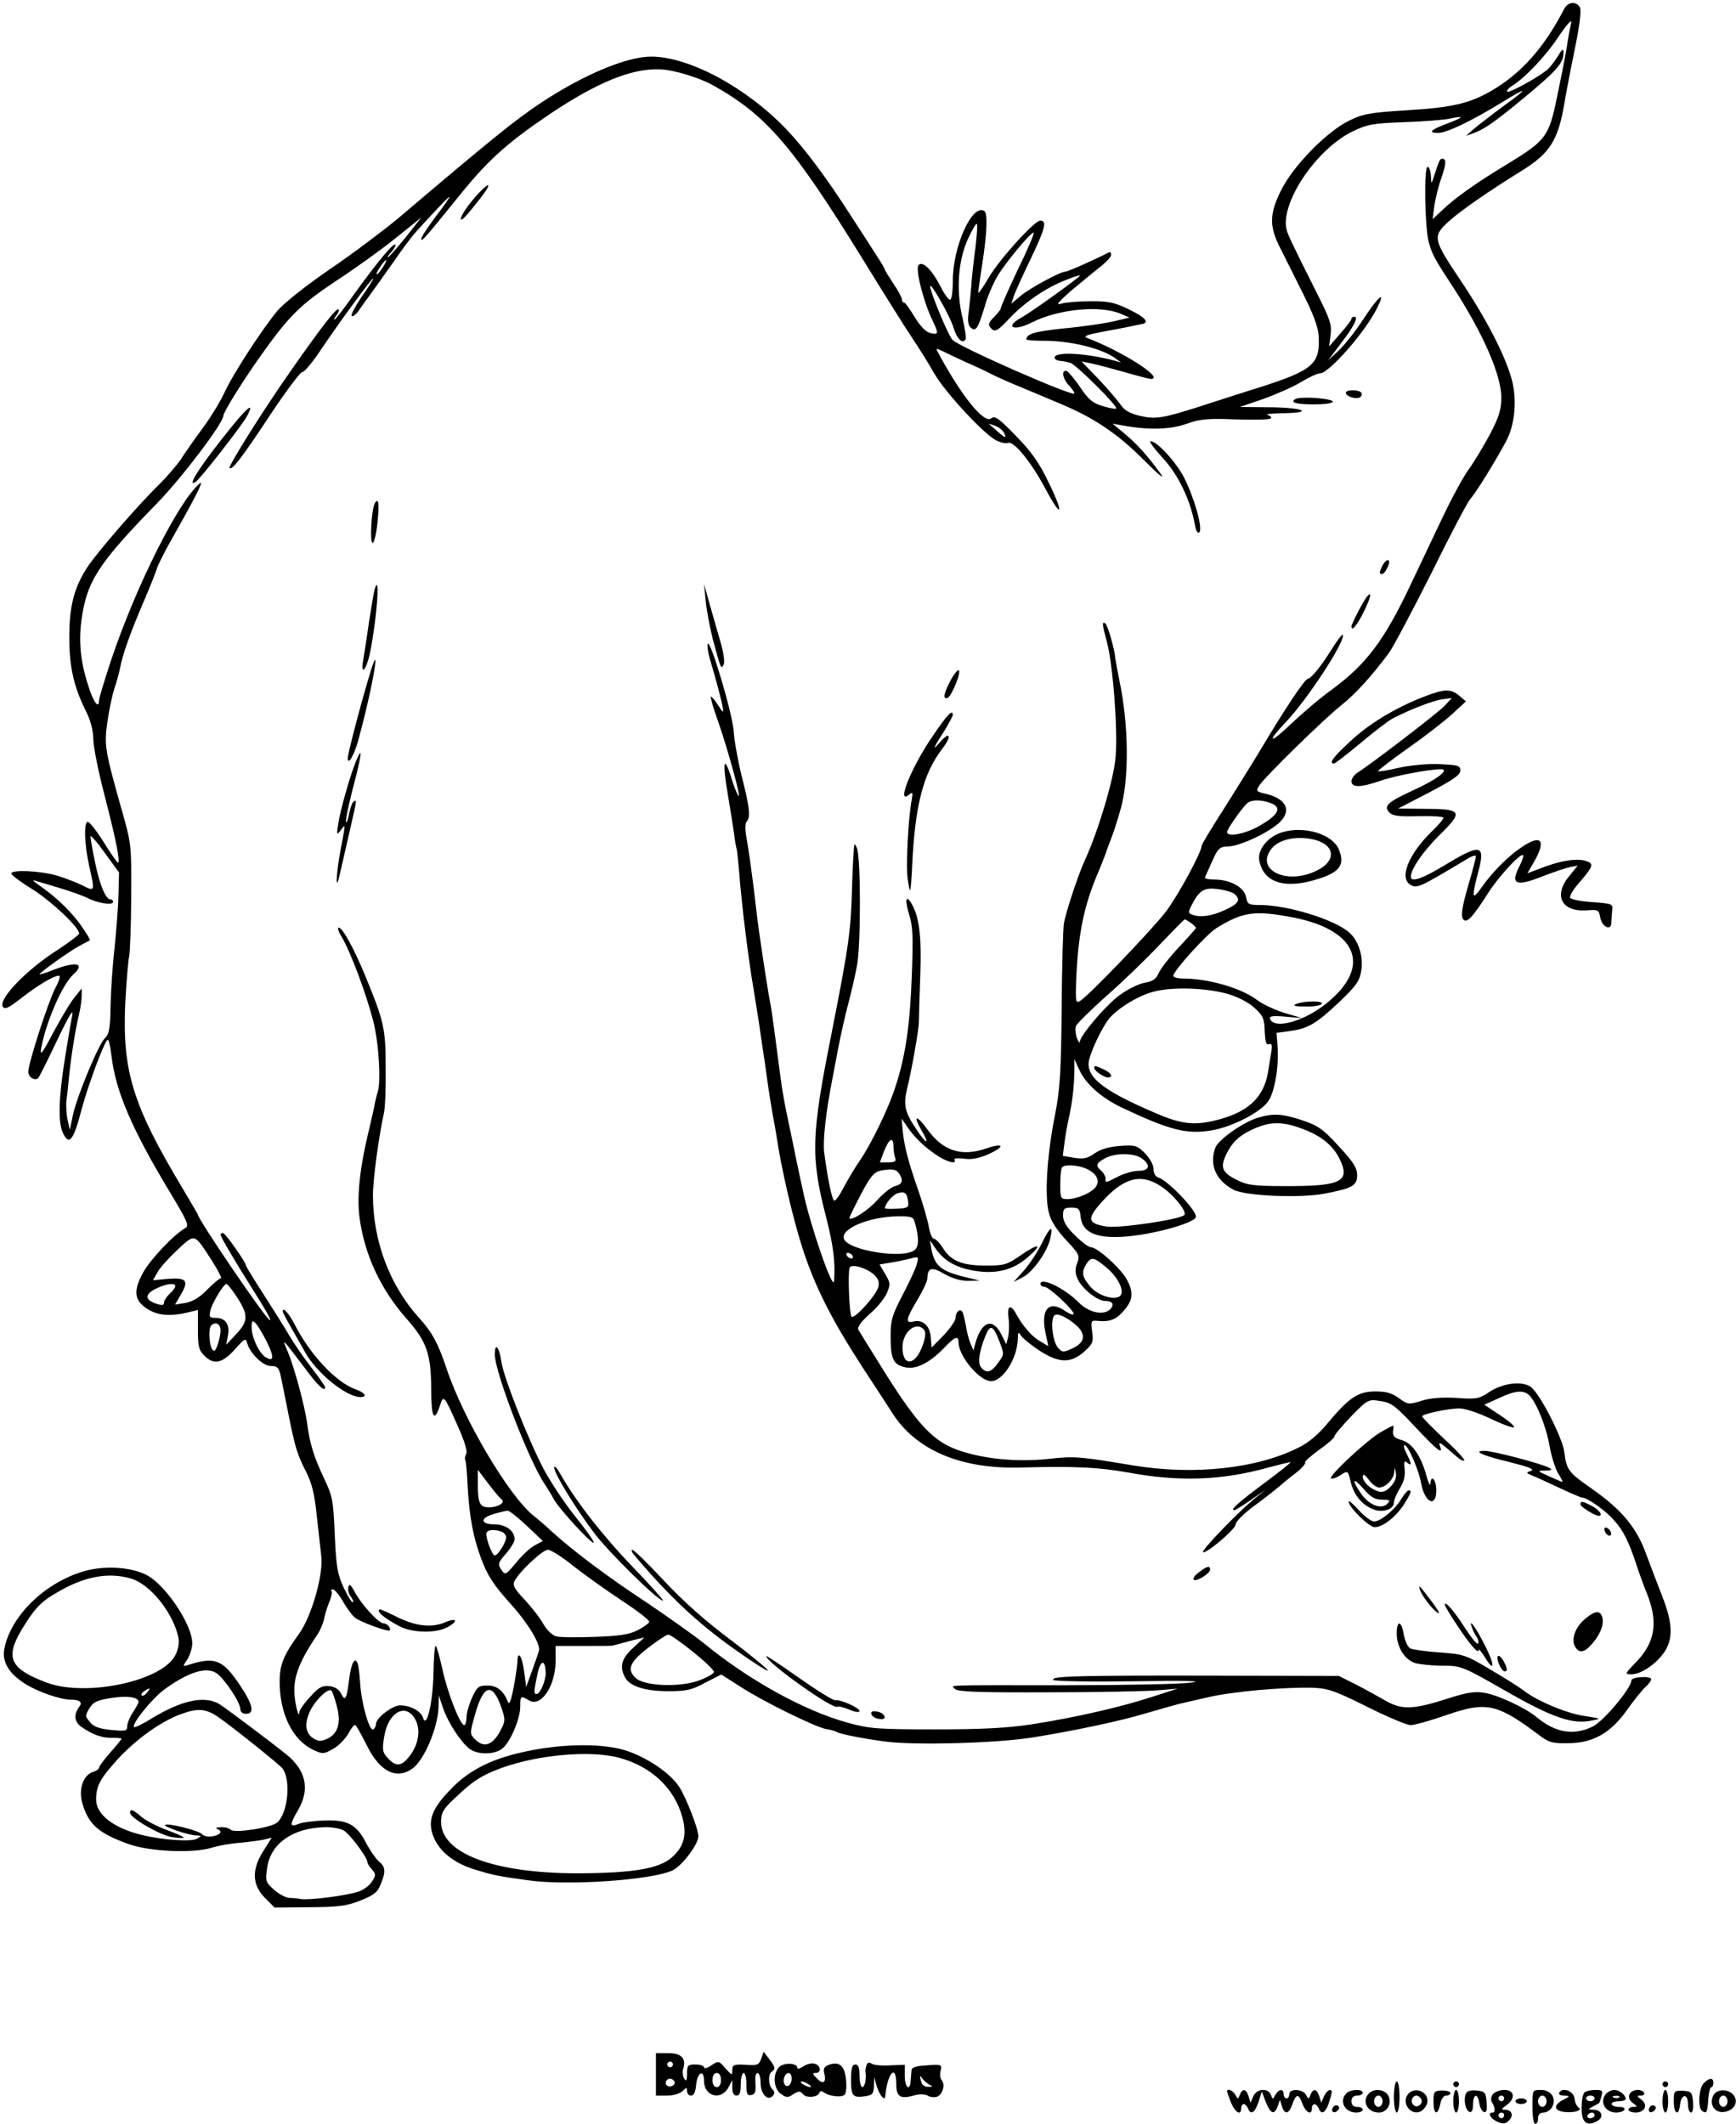 <?xml version="1.0" standalone="no"?>
<!DOCTYPE svg PUBLIC "-//W3C//DTD SVG 20010904//EN"
 "http://www.w3.org/TR/2001/REC-SVG-20010904/DTD/svg10.dtd">
<svg version="1.0" xmlns="http://www.w3.org/2000/svg"
 width="614pt" height="751pt" viewBox="0 0 614 751"
 preserveAspectRatio="xMidYMid meet">

<g transform="translate(0,751) scale(0.1,-0.1)"
fill="#000000" stroke="none">
<path d="M5532 7478 c-70 -136 -152 -228 -257 -289 -78 -45 -138 -59 -299 -69
-132 -8 -157 -13 -205 -37 -78 -38 -197 -159 -240 -246 -40 -80 -42 -124 -8
-194 13 -27 50 -99 81 -162 41 -81 58 -126 60 -160 5 -99 -20 -120 -210 -181
-71 -22 -169 -54 -219 -70 -126 -40 -149 -43 -205 -30 -34 8 -54 20 -66 38
-10 15 -45 56 -78 91 l-61 63 35 -7 c19 -4 72 -18 118 -31 45 -13 87 -24 92
-24 52 0 -97 96 -225 145 -15 6 -2 11 50 21 39 7 84 16 100 19 17 4 36 8 43 9
29 5 14 23 -43 51 -51 25 -72 30 -135 30 -41 0 -88 -4 -104 -8 -23 -7 -18 0
30 43 33 27 78 65 101 83 23 17 42 38 43 45 0 8 -3 12 -7 10 -53 -27 -145 -68
-153 -68 -19 0 -126 -58 -160 -86 l-33 -28 8 25 c4 13 32 75 62 137 50 105 57
132 32 132 -20 0 -145 -138 -181 -200 -21 -36 -38 -60 -38 -55 0 6 6 51 14
100 17 112 20 182 7 189 -42 27 -111 -125 -111 -246 0 -38 -4 -68 -10 -68 -5
0 -21 21 -34 48 -30 58 -62 90 -77 75 -13 -13 18 -133 50 -198 22 -46 21 -50
-11 -42 -14 4 -35 26 -53 56 -17 28 -33 51 -37 51 -5 0 -8 5 -8 11 0 6 -13 31
-30 56 -16 24 -30 46 -30 49 0 3 -15 29 -34 57 -18 29 -59 92 -91 141 -80 125
-159 231 -223 298 -141 148 -343 257 -478 258 -88 0 -243 -65 -396 -167 -90
-61 -163 -119 -501 -406 -51 -42 -158 -123 -239 -178 -85 -58 -164 -121 -187
-148 -56 -68 -160 -228 -188 -291 -14 -30 -48 -86 -77 -125 -28 -38 -63 -88
-77 -110 -15 -22 -50 -62 -78 -90 -74 -72 -221 -242 -253 -292 -47 -73 -63
-138 -63 -248 0 -106 17 -177 62 -266 14 -29 23 -65 23 -93 0 -25 18 -117 41
-203 41 -159 55 -233 46 -233 -3 0 -27 34 -52 75 -26 41 -51 72 -56 69 -13 -8
-10 -80 6 -154 21 -94 21 -93 -23 -71 -20 10 -61 26 -91 35 -59 17 -161 22
-161 7 0 -5 33 -30 74 -55 67 -42 166 -135 166 -157 0 -4 -33 -29 -72 -55
-114 -72 -215 -177 -198 -204 7 -11 21 -4 67 32 58 45 113 78 132 78 6 0 -1
-21 -15 -47 -25 -50 -94 -263 -94 -293 0 -19 23 -33 35 -22 4 4 31 58 60 119
51 107 68 135 59 96 -2 -10 -13 -74 -24 -143 -23 -142 -25 -227 -8 -265 22
-48 38 -29 67 84 23 84 76 229 91 244 4 5 10 -20 14 -55 14 -123 71 -258 203
-477 64 -106 73 -125 59 -133 -40 -22 -125 -112 -150 -158 -35 -64 -32 -97 13
-127 36 -24 80 -29 144 -14 l37 9 0 -70 c0 -60 3 -72 24 -93 33 -32 62 -26
108 25 35 39 37 40 43 18 11 -35 56 -78 81 -78 26 0 31 -6 38 -41 3 -13 14
-69 25 -124 25 -125 32 -148 65 -212 19 -38 29 -79 36 -150 6 -54 13 -118 16
-143 9 -66 -34 -216 -79 -278 -54 -74 -68 -109 -68 -168 0 -113 45 -206 118
-241 34 -16 38 -16 71 3 19 10 43 35 54 54 10 19 21 33 25 30 4 -3 22 -35 41
-73 45 -91 104 -121 160 -81 42 29 91 145 93 219 l1 40 15 -45 c19 -54 65
-123 95 -145 33 -22 94 -19 119 6 28 28 59 104 59 145 0 38 2 39 30 22 43 -27
95 50 95 140 l0 52 98 0 c53 0 99 0 102 1 2 0 28 7 57 15 29 7 54 14 56 14 1
0 -16 -16 -38 -36 -42 -38 -50 -67 -29 -106 17 -31 71 -48 153 -48 63 0 83 4
130 30 l57 29 69 -44 c82 -53 264 -142 302 -149 15 -2 32 -7 37 -10 12 -8 97
-24 171 -34 107 -14 392 -6 520 14 144 23 311 58 400 85 58 17 112 32 120 34
8 2 53 12 100 23 89 21 272 37 375 34 52 -2 78 -11 190 -67 72 -36 141 -65
154 -65 13 0 71 16 128 36 139 48 178 40 322 -68 38 -29 50 -33 105 -32 89 0
152 35 210 117 24 34 54 71 65 81 12 11 21 23 21 28 0 13 -70 9 -70 -4 -1 -28
-99 -145 -137 -163 -67 -33 -132 -22 -198 33 -41 34 -140 80 -189 87 -30 5
-63 -1 -119 -19 -127 -41 -167 -43 -224 -11 -26 15 -75 42 -108 59 l-60 30
-450 1 c-481 1 -568 -2 -560 -15 3 -5 130 -7 283 -5 192 3 254 1 202 -5 -41
-5 -239 -9 -440 -9 -448 0 -407 2 -391 -14 9 -9 88 -12 329 -11 174 0 349 4
387 7 l70 6 -90 -29 c-110 -36 -271 -73 -425 -97 -86 -13 -172 -18 -340 -18
-204 0 -233 2 -310 23 -154 42 -350 150 -510 281 -36 29 -128 94 -205 146
-136 89 -263 185 -335 251 -19 18 -47 42 -61 53 -87 67 -250 343 -309 520 -29
88 -52 131 -97 180 -105 116 -164 273 -164 435 0 54 20 205 39 291 4 17 7 89
6 160 0 140 -6 164 -74 329 -41 98 -79 166 -92 166 -5 0 -1 -15 10 -32 31 -51
88 -204 112 -298 20 -78 28 -215 16 -251 -3 -8 -7 -25 -10 -39 -2 -14 -12 -56
-21 -95 -32 -130 -43 -234 -34 -306 17 -133 74 -257 167 -362 71 -80 86 -124
87 -244 0 -106 10 -126 31 -63 13 39 14 38 65 -77 22 -49 33 -86 28 -94 -4 -7
-6 -16 -4 -20 3 -3 7 -46 9 -95 6 -108 20 -181 47 -253 23 -63 45 -96 110
-168 58 -65 103 -140 95 -161 -3 -10 -14 -42 -25 -72 l-20 -55 -7 53 c-7 57
-24 80 -24 35 -1 -15 -7 -57 -14 -93 -10 -50 -15 -60 -21 -45 -15 38 -38 55
-72 55 -30 0 -36 -5 -53 -42 -11 -24 -20 -55 -20 -70 0 -16 -4 -28 -8 -28 -15
0 -61 119 -78 201 -10 44 -20 79 -23 79 -4 0 -7 -44 -8 -97 -2 -103 -24 -198
-37 -157 -7 24 -45 44 -81 44 -27 0 -85 -45 -85 -65 0 -8 -4 -16 -10 -20 -13
-8 -41 88 -46 160 -2 33 -6 66 -9 73 -10 26 -23 1 -30 -55 -9 -72 -14 -81 -29
-51 -8 15 -22 24 -42 26 -25 2 -37 -4 -67 -38 -21 -22 -37 -46 -38 -53 -1 -31
-18 33 -18 75 -1 54 22 111 82 199 10 15 20 39 23 54 3 15 11 43 19 61 7 18
11 35 7 38 -3 3 -1 6 5 6 6 0 23 -19 36 -43 14 -24 33 -49 41 -56 17 -15 118
-52 124 -46 7 7 -9 25 -22 25 -17 0 -79 68 -102 112 -14 26 -19 29 -22 15 -2
-10 2 -25 9 -33 6 -8 10 -17 7 -20 -3 -2 -17 20 -32 51 -22 48 -27 73 -32 188
-5 123 -8 137 -39 202 -35 74 -50 122 -59 194 -8 59 -45 196 -68 251 -22 51
-22 51 56 -52 50 -68 76 -92 76 -73 0 3 -22 35 -50 71 -27 35 -62 86 -77 112
-15 26 -56 91 -90 144 -35 54 -63 100 -63 103 0 11 -73 115 -81 115 -5 0 -9
-3 -9 -6 0 -7 54 -99 105 -179 59 -94 79 -129 68 -122 -19 12 -253 356 -253
372 0 1 -24 42 -53 91 -178 296 -215 416 -204 659 4 71 10 146 14 165 3 19 7
116 7 215 1 178 1 181 -36 310 -57 203 -60 220 -48 304 6 41 17 93 24 115 8
23 17 55 20 71 9 49 35 123 83 235 25 58 46 112 48 120 2 8 21 47 42 85 95
168 126 229 110 216 -74 -60 -225 -361 -313 -622 -24 -73 -44 -138 -44 -146 0
-28 -16 -11 -32 35 -32 92 -41 165 -30 249 19 138 59 200 267 413 87 89 235
284 235 310 0 13 72 128 134 215 99 139 139 178 262 260 66 43 161 111 212
152 l92 74 -56 -71 c-31 -38 -59 -70 -62 -70 -3 0 3 9 13 20 10 11 16 23 13
25 -7 7 -66 -65 -147 -177 -34 -49 -65 -88 -68 -88 -3 0 0 7 7 15 7 9 10 18 7
21 -6 7 -55 -55 -165 -212 -98 -139 -226 -343 -220 -349 9 -9 46 40 147 193
56 84 106 150 111 147 4 -3 34 32 64 77 70 104 186 262 186 253 0 -4 -19 -33
-42 -66 -22 -33 -38 -62 -34 -66 3 -4 14 4 24 18 9 13 27 38 39 54 12 17 49
68 82 115 32 47 69 96 82 110 79 87 119 128 119 124 0 -3 -22 -35 -50 -71 -27
-36 -50 -71 -50 -77 1 -12 4 -9 140 159 100 123 167 182 315 282 169 113 290
162 390 158 48 -2 137 -29 186 -56 188 -105 282 -213 527 -610 77 -125 157
-253 179 -285 22 -33 57 -88 77 -124 41 -70 173 -212 219 -237 16 -8 35 -12
42 -9 21 8 84 -70 134 -165 58 -108 65 -87 9 27 -32 67 -60 107 -115 163 -60
62 -74 72 -87 62 -25 -21 -105 78 -188 232 -9 17 -8 17 19 4 15 -8 51 -24 78
-37 28 -12 67 -30 88 -41 21 -11 75 -35 120 -53 45 -19 107 -45 138 -58 112
-48 193 -103 283 -193 53 -53 78 -74 61 -50 -44 61 -84 106 -129 143 l-41 34
40 -7 c89 -16 166 -14 223 7 48 17 75 19 175 15 65 -2 120 -1 122 4 3 4 -3 10
-12 12 -10 3 16 5 57 6 114 2 66 21 -55 21 l-100 1 85 29 c46 17 106 43 133
60 27 16 56 30 66 30 31 0 158 144 200 228 35 68 8 48 -46 -35 -28 -43 -68
-94 -89 -113 l-37 -35 45 60 c48 63 64 95 48 95 -6 0 -10 -3 -10 -7 0 -5 -18
-28 -40 -53 l-39 -45 5 41 c5 35 -2 56 -47 145 -93 185 -107 214 -110 234 -15
98 110 279 234 340 52 25 72 29 180 33 67 2 140 8 162 12 55 12 54 6 -2 -15
-62 -23 -75 -35 -37 -35 31 0 118 42 226 108 93 58 96 52 7 -12 -41 -30 -87
-66 -104 -80 l-30 -26 29 10 c37 14 73 39 176 124 118 98 140 123 140 161 0
15 -5 12 -21 -15 -12 -19 -29 -41 -38 -48 -37 -29 -134 -82 -140 -76 -3 3 3
11 13 18 45 26 121 105 168 176 29 43 48 64 45 50 -3 -14 -11 -54 -16 -90 -6
-36 -22 -116 -35 -178 -28 -135 -39 -149 -173 -231 -110 -66 -184 -119 -230
-162 l-36 -34 6 47 c4 26 15 72 26 102 12 35 16 58 10 62 -14 8 -17 3 -33 -47
-14 -43 -14 -43 -15 -11 -1 17 -6 32 -12 32 -13 0 -10 -210 4 -265 12 -43 18
-56 83 -155 109 -167 174 -316 174 -396 0 -42 -8 -68 -41 -131 -23 -43 -57
-99 -76 -125 -18 -25 -60 -102 -92 -170 -32 -68 -84 -176 -114 -240 -91 -192
-155 -277 -276 -366 -42 -30 -106 -85 -143 -120 -77 -74 -92 -71 -20 5 72 75
202 272 202 306 0 10 -16 -10 -55 -72 -27 -42 -60 -81 -69 -81 -11 0 -84 -110
-176 -265 -30 -49 -87 -141 -127 -204 -40 -62 -73 -117 -73 -122 0 -22 -83
-175 -126 -232 -49 -64 -277 -302 -305 -317 -14 -8 -15 0 -13 68 7 169 27 268
78 387 7 17 19 46 26 65 6 19 16 44 20 55 5 11 19 54 31 95 34 110 32 306 -3
470 -6 30 -12 62 -13 70 -2 32 -27 120 -36 126 -12 7 -11 -2 6 -66 21 -77 39
-309 31 -404 -5 -76 -60 -259 -106 -361 -24 -50 -69 -186 -77 -229 -3 -17 -7
-152 -8 -301 -2 -229 -6 -287 -24 -380 -28 -139 -37 -286 -21 -344 7 -29 29
-62 61 -96 46 -49 49 -55 39 -81 -8 -20 -8 -35 1 -55 13 -33 70 -79 97 -79 26
0 34 -11 21 -27 -22 -26 -76 -16 -113 21 -50 51 -136 92 -136 66 0 -5 6 -10
14 -10 17 0 111 -89 103 -97 -3 -3 -16 2 -29 11 -58 41 -88 7 -70 -78 l10 -46
-30 18 c-28 16 -59 51 -84 96 -19 36 -33 30 -27 -13 3 -22 2 -52 -1 -67 l-7
-27 -17 34 c-30 61 -70 48 -92 -30 l-7 -26 -11 26 c-6 14 -13 43 -16 63 -4 21
-9 42 -12 47 -8 14 -24 0 -24 -20 0 -10 -19 -38 -42 -62 l-43 -44 -3 37 c-3
41 -29 64 -63 55 -28 -7 -24 11 16 77 19 32 35 66 35 75 1 39 15 43 61 16 28
-16 58 -24 84 -24 l40 1 -50 12 c-86 21 -108 39 -120 96 l-6 35 18 -27 c32
-46 71 -69 137 -81 79 -13 138 1 192 48 54 47 39 51 -25 7 -49 -34 -58 -37
-124 -37 -84 0 -123 16 -152 62 -11 18 -25 32 -32 33 -6 0 -14 19 -18 43 -4
23 -20 78 -35 122 -36 103 -51 158 -57 215 l-4 45 24 -35 c28 -39 64 -72 110
-101 33 -20 62 -25 53 -10 -4 5 11 7 33 4 26 -4 53 1 85 15 63 28 58 43 -6 21
-88 -30 -153 -9 -209 69 -37 51 -51 49 -20 -4 32 -54 18 -52 -18 3 -41 61 -46
86 -33 142 16 63 42 212 42 236 0 11 2 86 5 166 5 143 -4 212 -34 259 -18 27
-20 4 -5 -45 13 -41 14 -81 9 -214 -6 -172 -22 -284 -57 -391 -23 -74 -86
-205 -127 -264 -16 -23 -41 -65 -56 -93 -15 -29 -30 -51 -35 -48 -8 5 -24 85
-35 171 -5 43 6 141 30 264 2 8 10 53 19 100 9 47 25 119 36 160 11 41 25 102
31 135 14 70 14 381 0 416 -9 21 -10 18 -12 -21 -2 -25 -4 -72 -5 -105 -4
-165 -10 -211 -74 -535 -71 -356 -73 -431 -18 -644 26 -102 33 -161 28 -226
-3 -38 -85 199 -109 315 -5 22 -23 105 -39 185 -34 160 -34 161 -57 340 -9 69
-18 132 -20 140 -5 19 -42 257 -49 325 -12 106 -28 222 -36 265 -5 27 -5 49 1
55 14 15 11 49 -17 158 -14 56 -27 129 -29 162 -4 61 -84 331 -92 308 -2 -6 1
-29 7 -50 24 -81 42 -149 46 -173 4 -23 2 -22 -17 8 -12 18 -23 31 -25 29 -2
-2 9 -41 26 -88 35 -100 83 -276 72 -263 -5 5 -17 36 -27 69 -25 79 -30 48
-11 -62 8 -48 18 -110 22 -138 3 -27 8 -52 9 -55 2 -3 6 -44 10 -90 8 -107 32
-301 50 -405 7 -44 16 -100 20 -125 3 -25 11 -74 16 -110 6 -36 12 -83 15
-105 3 -22 10 -65 15 -95 6 -30 13 -71 16 -90 14 -99 57 -288 90 -389 44 -138
103 -255 214 -426 47 -71 93 -143 103 -158 84 -135 245 -203 461 -196 188 5
270 1 377 -18 179 -33 330 -28 494 18 38 10 74 19 78 19 5 0 -37 -33 -92 -74
-94 -70 -123 -96 -106 -96 3 0 29 16 58 36 l51 36 -45 -37 c-59 -50 -181 -177
-175 -183 9 -9 115 81 115 97 0 10 28 38 63 64 34 25 74 56 89 69 15 13 43 36
63 51 20 16 34 32 31 35 -4 3 19 23 49 45 30 21 55 43 55 48 0 6 27 37 59 71
59 60 61 61 103 54 38 -5 53 -16 123 -91 80 -85 100 -101 88 -68 -7 19 0 14
61 -39 11 -10 22 -15 25 -12 3 3 -29 38 -72 77 -42 40 -77 75 -77 79 0 8 92
28 133 28 18 0 66 -16 106 -35 41 -20 79 -34 85 -32 6 2 -15 21 -47 42 l-57
38 51 23 c61 29 91 30 111 7 26 -30 59 -115 69 -178 6 -33 19 -75 29 -93 11
-17 18 -32 16 -32 -2 0 -23 9 -47 20 -43 19 -43 20 -14 20 24 1 27 3 14 10
-24 14 -199 60 -228 60 -45 0 -8 -17 89 -40 67 -17 89 -25 75 -31 -19 -6 -18
-7 5 -17 14 -5 57 -25 95 -43 39 -18 75 -34 80 -34 20 -1 84 -46 114 -81 32
-35 51 -73 78 -154 8 -25 25 -73 39 -107 40 -102 28 -173 -44 -245 -36 -38
-36 -38 -11 -38 34 0 88 37 116 79 31 46 29 102 -6 192 -16 41 -42 109 -58
152 -34 95 -86 158 -193 233 -83 58 -89 66 -97 129 -6 51 -89 212 -120 232
-32 21 -100 12 -147 -20 -34 -23 -45 -25 -114 -20 -52 3 -92 0 -124 -10 -45
-14 -48 -14 -80 9 -24 18 -45 24 -83 24 -61 0 -93 -21 -169 -112 -30 -37 -67
-69 -100 -85 -148 -76 -372 -100 -586 -65 -193 32 -209 34 -305 23 -110 -11
-225 0 -315 31 -88 31 -142 88 -256 268 -50 80 -94 151 -98 158 -5 8 9 28 39
55 26 22 54 56 62 75 13 31 12 37 -6 67 l-20 34 37 6 c20 3 52 10 69 14 32 9
33 8 26 -17 -3 -15 -26 -64 -50 -110 -38 -73 -43 -90 -43 -148 0 -80 10 -101
54 -109 38 -8 89 19 140 74 33 34 46 39 46 16 0 -46 64 -127 108 -138 43 -10
101 76 102 151 1 22 2 24 10 11 6 -10 34 -33 64 -53 70 -46 112 -48 160 -6 31
28 34 34 29 71 -5 36 -4 40 13 39 46 -5 68 2 94 30 36 39 41 66 18 111 -18 39
-106 119 -130 119 -8 0 -33 19 -56 42 -30 29 -42 49 -42 70 0 24 4 28 29 28
26 0 30 -4 33 -32 5 -50 45 -73 126 -72 98 0 282 48 282 72 0 25 -99 127 -132
138 -11 3 -18 15 -18 30 0 15 -13 38 -30 56 -29 28 -35 30 -89 26 -38 -3 -68
-11 -89 -26 -25 -18 -39 -21 -72 -16 l-41 7 6 46 c3 25 10 64 15 86 12 53 19
110 20 165 l0 45 19 -41 c22 -47 76 -95 146 -129 171 -81 232 -97 320 -82 73
12 176 65 202 105 23 35 38 131 31 200 l-3 40 46 6 c66 9 94 26 176 103 62 60
72 74 78 113 7 50 -10 103 -42 132 -51 46 -216 97 -314 98 -43 0 -47 2 -52 29
-7 34 -56 61 -112 61 -20 0 -35 3 -33 8 2 4 13 30 26 58 20 45 26 50 56 51 39
1 134 44 176 80 52 44 32 90 -47 107 -29 7 -31 9 -20 27 17 29 233 240 293
287 48 38 108 104 167 184 15 21 82 147 149 280 66 134 128 252 138 263 19 21
88 132 126 203 33 60 41 153 19 227 -24 84 -92 214 -178 342 -100 149 -101
157 -42 211 44 39 140 106 260 180 98 61 127 108 149 242 3 19 18 99 34 177
19 91 26 147 20 157 -13 23 -43 20 -56 -6z m-2082 -844 c-6 -43 -13 -106 -15
-139 -3 -33 -7 -76 -10 -96 -3 -25 0 -41 9 -48 18 -15 26 -1 50 79 8 30 28 76
43 102 30 51 123 162 129 155 3 -2 -22 -61 -56 -130 -33 -70 -60 -131 -60
-136 0 -5 -11 -19 -24 -32 -18 -17 -22 -27 -14 -36 16 -20 24 -16 69 32 53 56
129 108 197 134 28 12 52 19 52 17 0 -6 -172 -129 -204 -147 -66 -35 -33 -53
34 -19 93 47 242 62 315 30 l30 -13 -55 -13 c-30 -7 -109 -19 -175 -25 -105
-11 -134 -19 -135 -39 0 -3 28 -5 63 -5 95 0 204 -27 252 -62 l20 -15 -20 6
c-104 28 -216 34 -215 11 0 -5 8 -10 18 -11 9 0 26 -4 38 -7 22 -8 170 -155
162 -162 -2 -2 -24 2 -48 9 -36 11 -50 23 -79 66 -20 30 -42 55 -48 58 -20 6
-15 -27 7 -50 11 -12 20 -25 20 -29 0 -15 -407 164 -431 189 -15 15 -79 170
-79 189 1 18 70 -105 82 -144 12 -41 32 -61 43 -43 3 4 -2 39 -11 77 -23 96
-15 202 19 277 15 33 29 57 32 54 3 -2 0 -40 -5 -84z m-2096 -69 c-9 -14 -18
-25 -21 -25 -5 0 5 18 20 38 17 22 18 13 1 -13z m2175 -565 c10 -5 22 -17 25
-27 5 -13 0 -11 -21 7 -15 14 -30 26 -32 28 -13 7 13 0 28 -8z m966 -1330 c39
-15 28 -40 -35 -77 -51 -31 -120 -45 -120 -25 0 11 59 94 74 104 16 11 50 10
81 -2z m-4076 -325 c-1 -44 -8 -129 -14 -189 -7 -60 -13 -152 -14 -204 -1 -78
-5 -99 -20 -113 -22 -21 -97 -200 -113 -271 l-11 -53 -8 35 c-4 19 -6 51 -4
70 3 19 7 60 10 90 7 68 22 162 35 215 5 22 9 51 9 65 l0 25 -24 -30 c-14 -16
-48 -73 -76 -125 -37 -71 -48 -86 -44 -60 16 92 75 229 114 264 44 40 12 48
-69 17 -27 -11 -50 -18 -50 -16 0 6 108 83 140 100 19 10 36 19 38 20 2 1 -10
22 -27 46 -34 51 -89 104 -146 144 -22 15 -33 25 -24 22 9 -3 50 -15 90 -27
41 -12 87 -29 102 -37 34 -17 87 -25 87 -12 0 5 -4 9 -10 9 -16 0 -38 52 -54
132 -9 43 -16 83 -16 90 0 7 23 -19 50 -57 l51 -70 -2 -80z m3947 4 c24 -20
15 -35 -34 -57 -48 -22 -87 -27 -116 -16 -14 5 -14 9 -1 34 27 52 44 63 93 56
25 -3 51 -11 58 -17z m207 -83 c237 -46 282 -183 104 -315 -78 -57 -173 -80
-185 -43 -3 9 10 11 55 7 l58 -5 -61 18 c-33 10 -76 30 -95 44 -57 44 -174 78
-266 78 -18 0 -33 4 -33 10 0 17 118 147 152 168 94 58 135 64 271 38z m-360
-20 c9 -7 17 -15 17 -17 0 -2 -27 -33 -60 -68 -33 -35 -65 -76 -72 -92 -9 -21
-22 -30 -50 -34 -21 -4 -62 -24 -91 -46 -49 -37 -136 -140 -138 -163 0 -6 -5
0 -10 13 -5 13 -7 32 -4 42 3 9 52 57 108 107 56 49 140 130 187 180 47 49 87
90 90 91 3 0 13 -6 23 -13z m131 -251 c34 -10 73 -30 93 -49 30 -27 35 -38 36
-82 2 -38 5 -50 15 -46 10 3 12 -3 9 -24 -3 -16 -8 -49 -12 -74 -15 -93 -74
-146 -192 -173 -72 -17 -119 -11 -208 28 -175 75 -235 120 -235 173 0 30 48
132 76 164 35 38 102 78 156 92 67 17 186 13 262 -9z m-1184 -539 c0 -13 3
-31 6 -40 5 -12 -1 -16 -24 -16 l-30 0 15 40 c18 45 33 52 33 16z m878 -42
c33 -23 28 -44 -11 -44 -18 0 -50 -9 -72 -20 -47 -24 -45 -24 -45 -6 0 7 -7
19 -15 26 -21 18 -19 27 13 44 36 20 102 20 130 0z m-202 -34 c38 -15 55 -40
42 -63 -11 -22 -67 -47 -103 -47 -24 0 -25 3 -25 53 0 30 3 57 7 60 10 10 48
8 79 -3z m-655 -21 c15 -23 10 -37 -15 -43 -13 -3 -41 -25 -62 -48 -32 -37
-91 -75 -100 -66 -1 2 17 39 40 83 35 67 48 81 72 86 40 7 54 5 65 -12z m924
-43 c45 -29 94 -90 84 -102 -13 -16 -230 -48 -276 -41 -67 11 -70 27 -16 87
77 86 138 102 208 56z m-893 -55 c3 -20 -1 -23 -39 -25 -24 -1 -43 -1 -43 2 0
14 25 45 43 52 26 9 35 3 39 -29z m22 -68 c17 -58 17 -90 1 -103 -40 -33 -234
-2 -250 39 -14 35 86 78 187 80 46 1 58 -2 62 -16z m-2485 -140 c22 -35 37
-63 32 -63 -5 0 -26 -18 -48 -40 -27 -28 -51 -42 -76 -47 l-38 -6 21 36 c29
49 19 60 -46 55 l-53 -5 17 30 c9 16 41 51 71 79 62 57 57 58 120 -39z m2266
17 c3 -5 2 -10 -4 -10 -5 0 -13 5 -16 10 -3 6 -2 10 4 10 5 0 13 -4 16 -10z
m896 -40 c42 -34 68 -85 51 -102 -18 -18 -79 0 -106 33 -29 34 -32 50 -14 79
17 27 27 25 69 -10z m-818 -29 c14 -13 18 -26 13 -43 -8 -29 -84 -113 -94
-104 -8 8 -14 154 -7 173 5 16 63 -1 88 -26z m-2473 -39 c0 -5 -9 -17 -20 -27
-11 -10 -20 -24 -20 -31 0 -10 -7 -11 -30 -3 -39 14 -38 33 3 53 35 17 67 21
67 8z m219 -40 c40 -62 39 -84 -4 -130 l-35 -37 6 32 c8 40 -9 63 -43 63 -22
0 -24 3 -19 26 7 28 47 94 57 94 4 0 21 -22 38 -48z m2979 -110 c22 -28 14
-51 -23 -69 -32 -15 -37 -16 -51 -1 -22 22 -31 107 -13 118 13 9 62 -19 87
-48z m-2874 -47 c26 -54 25 -71 -3 -55 -23 12 -51 70 -51 106 0 25 2 27 15 14
8 -9 25 -38 39 -65z m-164 41 c0 -14 -5 -37 -11 -53 -8 -22 -12 -24 -19 -13
-11 17 -13 74 -3 83 15 15 33 6 33 -17z m2488 2 c7 -9 6 -25 -4 -53 -25 -74
-72 -80 -72 -9 0 55 49 94 76 62z m267 -42 c17 -44 17 -46 -5 -75 -24 -34 -41
-39 -60 -16 -13 15 -7 57 16 113 16 40 27 36 49 -22z m-1761 -558 c15 -11 -13
-28 -45 -28 -32 0 -39 15 -39 82 l0 51 37 -49 c20 -27 42 -52 47 -56z m89 -93
l57 -54 -28 -15 c-16 -8 -46 -36 -66 -61 -38 -45 -39 -46 -53 -25 -13 19 -12
23 16 56 17 19 31 42 31 51 0 30 -31 53 -72 53 -50 0 -51 23 0 37 20 6 42 11
47 11 6 1 36 -23 68 -53z m-89 -21 c9 -3 16 -13 16 -20 0 -18 -29 -64 -40 -64
-9 0 -30 55 -30 76 0 15 27 18 54 8z m252 -120 c38 -30 115 -85 171 -122 56
-37 101 -71 99 -77 -1 -5 -20 -19 -42 -30 -30 -15 -65 -20 -152 -23 -61 -2
-122 -2 -135 2 -13 3 -33 22 -45 43 -11 21 -42 60 -66 86 -37 39 -44 52 -36
67 18 34 99 110 118 110 10 0 50 -25 88 -56z m424 -304 c41 -33 75 -65 75 -72
0 -6 -25 -20 -55 -31 -68 -24 -190 -19 -221 9 -33 30 -23 56 43 107 33 26 66
47 72 47 6 0 45 -27 86 -60z m-520 -77 c0 -27 -20 -73 -32 -73 -11 0 -10 9 3
71 11 51 28 53 29 2z m-739 -115 c16 -59 5 -98 -33 -116 -22 -10 -31 -10 -48
0 -29 18 -34 49 -16 92 16 39 66 89 78 78 4 -4 12 -28 19 -54z m583 -8 c14
-42 14 -46 -7 -85 -26 -46 -56 -56 -86 -26 -20 20 -20 21 -1 88 30 108 62 116
94 23z m-310 -32 c24 -34 20 -87 -10 -130 -31 -44 -52 -48 -82 -15 -19 20 -21
29 -13 77 13 81 70 118 105 68z"/>
<path d="M4585 3960 c-15 -6 -6 -9 32 -9 28 -1 55 4 58 9 8 12 -61 12 -90 0z"/>
<path d="M3870 3734 c0 -10 33 -33 48 -34 21 0 13 16 -13 28 -30 14 -35 15
-35 6z"/>
<path d="M1693 6827 c-35 -38 -63 -78 -63 -91 0 -11 19 9 69 73 40 51 37 63
-6 18z"/>
<path d="M4760 6121 c0 -13 37 -24 50 -16 6 4 8 11 5 16 -8 12 -55 12 -55 0z"/>
<path d="M4592 6102 c-12 -2 -20 -8 -17 -13 8 -12 132 -12 139 0 6 9 -81 19
-122 13z"/>
<path d="M825 6008 c-107 -131 -169 -224 -134 -203 17 11 167 203 184 236 24
46 4 33 -50 -33z"/>
<path d="M4112 5891 c55 -59 97 -146 114 -235 4 -24 10 -34 16 -28 13 13 -18
123 -55 195 -29 55 -95 127 -118 127 -6 0 13 -26 43 -59z"/>
<path d="M1326 5731 c-12 -19 -19 -141 -8 -141 5 0 13 32 17 71 7 68 4 91 -9
70z"/>
<path d="M4890 5511 c-12 -24 -13 -31 -2 -31 5 0 14 11 20 25 14 29 -2 34 -18
6z"/>
<path d="M1326 5429 c-3 -8 -12 -61 -21 -119 -8 -58 -18 -120 -21 -138 -9 -55
13 -28 25 31 24 120 36 285 17 226z"/>
<path d="M2496 5385 c3 -33 15 -94 25 -135 29 -107 29 -107 38 -91 5 7 1 39
-9 75 -10 33 -27 95 -39 136 l-21 75 6 -60z"/>
<path d="M4833 5398 c-12 -15 -53 -94 -53 -103 0 -20 20 4 43 51 27 54 31 79
10 52z"/>
<path d="M1303 5110 c-33 -111 -73 -266 -73 -281 0 -28 23 11 37 63 55 201 85
388 36 218z"/>
<path d="M3360 5100 c-23 -44 -25 -63 -9 -58 15 5 52 98 39 98 -5 0 -19 -18
-30 -40z"/>
<path d="M5035 5046 c-100 -39 -195 -96 -261 -159 -60 -55 -75 -77 -56 -77 4
0 45 32 91 70 46 39 97 78 114 88 59 31 142 64 177 69 l35 5 -25 -27 c-24 -26
-261 -207 -307 -236 -13 -8 -23 -22 -23 -31 0 -24 32 -23 102 1 51 18 173 41
214 41 34 0 -14 -37 -101 -76 -89 -41 -103 -55 -80 -78 11 -11 37 -14 101 -12
47 1 87 -1 89 -5 2 -3 -14 -23 -37 -45 -87 -84 -122 -171 -77 -194 21 -12 35
-5 192 89 20 13 37 19 37 13 0 -5 -11 -49 -25 -96 -27 -92 -30 -122 -16 -130
12 -8 35 19 81 91 37 60 118 148 127 139 3 -2 -3 -18 -11 -35 -36 -68 -16 -78
79 -40 39 15 83 30 98 33 l27 5 -30 -37 c-57 -69 -27 -127 62 -121 41 3 43 2
48 -26 6 -33 39 -48 39 -18 0 10 2 29 3 43 3 24 1 25 -71 30 -43 3 -76 10 -78
16 -2 7 14 33 37 58 44 52 47 61 24 70 -31 12 -85 5 -148 -18 l-64 -24 24 41
c45 79 24 99 -49 48 -47 -32 -102 -89 -137 -139 -12 -18 -24 -31 -27 -28 -3 3
2 34 12 70 31 112 17 117 -118 35 -78 -47 -117 -60 -117 -39 0 27 44 90 99
145 89 87 84 95 -57 95 l-87 1 110 57 c84 44 110 62 110 77 0 18 -8 20 -74 23
-43 2 -103 -4 -144 -13 -38 -9 -71 -14 -73 -12 -2 2 45 38 104 80 60 42 131
97 158 122 l49 45 -24 20 c-30 25 -51 25 -126 -4z"/>
<path d="M3298 4906 c-75 -109 -129 -244 -83 -206 13 11 14 8 10 -16 -13 -67
-21 -233 -15 -279 9 -63 11 -59 16 40 10 217 39 329 107 418 35 45 27 64 -9
22 -28 -33 -24 -21 18 44 15 25 28 49 28 53 0 22 -20 1 -72 -76z"/>
<path d="M1257 4813 c-21 -53 -54 -170 -61 -218 -6 -37 -5 -39 9 -21 18 24 18
28 0 -67 -17 -89 -19 -162 -3 -87 6 25 21 91 34 148 27 118 27 115 15 108 -5
-3 -12 -22 -16 -42 -3 -20 -9 -34 -11 -31 -3 3 8 58 25 123 32 121 35 154 8
87z"/>
<path d="M4538 4568 c-52 -14 -92 -62 -84 -102 15 -72 80 -98 183 -71 99 26
123 53 98 112 -22 53 -120 83 -197 61z m114 -28 c72 -20 74 -76 4 -109 -107
-52 -219 4 -158 79 27 34 94 46 154 30z"/>
<path d="M4450 3558 c-50 -14 -140 -77 -151 -105 -23 -61 1 -117 64 -150 42
-22 234 -30 320 -14 100 19 117 28 117 66 0 25 -13 46 -65 102 -56 61 -73 73
-130 92 -71 23 -101 25 -155 9z m155 -39 c68 -25 110 -59 134 -109 38 -79 3
-95 -199 -94 -107 0 -131 4 -166 22 -52 26 -59 44 -37 90 20 42 44 65 88 86
64 31 108 32 180 5z"/>
<path d="M3685 3114 c-16 -32 -44 -75 -64 -97 l-36 -40 33 17 c36 19 87 91 97
138 11 49 -1 42 -30 -18z"/>
<path d="M1000 2873 c0 -4 14 -30 30 -58 16 -27 38 -67 50 -88 40 -72 145
-157 195 -157 26 0 16 16 -19 28 -69 25 -161 124 -215 231 -20 38 -41 61 -41
44z"/>
<path d="M1750 2721 c0 -63 124 -385 178 -461 9 -14 23 -36 30 -50 17 -33 141
-168 142 -154 0 6 -30 48 -68 95 -37 46 -86 121 -110 166 -57 110 -141 324
-149 379 -7 52 -23 69 -23 25z"/>
<path d="M4887 2448 c-47 -25 -193 -161 -179 -166 6 -2 22 4 35 13 24 16 25
15 35 -28 12 -46 41 -80 82 -95 31 -12 70 2 70 24 0 9 9 32 21 51 14 22 20 45
17 68 -3 27 -1 32 9 23 17 -14 16 -4 -2 32 -9 17 -12 30 -7 30 12 0 50 -88 58
-133 12 -70 54 -91 54 -27 0 38 -19 59 -21 23 0 -10 -7 3 -14 29 -19 70 -51
116 -88 126 -25 7 -31 14 -30 30 2 12 2 22 0 21 -1 0 -19 -9 -40 -21z m32
-194 c-16 -17 -29 -22 -43 -18 -30 9 -56 34 -56 53 1 11 7 7 21 -11 11 -16 28
-28 37 -28 22 0 52 30 53 54 2 19 2 18 6 -2 3 -16 -3 -32 -18 -48z m-30 -47
c28 0 30 -2 17 -15 -21 -21 -66 -3 -93 38 -34 49 -28 59 10 15 26 -30 41 -38
66 -38z"/>
<path d="M1960 2321 c0 -21 74 -142 141 -231 51 -68 226 -240 244 -240 4 0
-43 53 -106 118 -104 108 -200 230 -256 328 -12 22 -22 33 -23 25z"/>
<path d="M4957 2211 c-22 -38 -74 -81 -97 -81 -10 0 -34 18 -54 40 -20 22 -36
36 -36 30 0 -19 72 -90 92 -90 29 0 75 36 104 81 26 42 28 49 16 49 -4 0 -15
-13 -25 -29z"/>
<path d="M5590 2190 c0 -8 51 -40 65 -40 16 0 1 22 -25 35 -34 18 -40 18 -40
5z"/>
<path d="M5676 2096 c3 -9 11 -16 16 -16 13 0 5 23 -10 28 -7 2 -10 -2 -6 -12z"/>
<path d="M2246 2008 c119 -141 221 -237 351 -329 63 -45 116 -79 119 -76 3 2
-56 51 -130 107 -89 66 -171 139 -238 211 -56 60 -106 109 -112 109 -5 0 -1
-10 10 -22z"/>
<path d="M300 1955 c-141 -40 -263 -159 -285 -277 -8 -45 17 -86 74 -122 44
-28 125 -56 161 -56 31 0 43 -9 31 -24 -21 -28 -19 -55 8 -73 41 -28 73 -39
109 -38 17 0 32 -1 32 -3 0 -2 -18 -24 -40 -49 -22 -25 -40 -49 -40 -54 0 -4
-9 -11 -20 -14 -35 -11 -52 -59 -40 -107 22 -79 57 -110 166 -149 74 -26 224
-33 291 -13 26 8 72 16 103 18 31 3 68 8 83 11 l28 7 -32 -51 c-40 -65 -37
-118 11 -165 l31 -31 122 1 c102 1 132 4 180 23 48 19 62 29 73 57 19 45 18
63 -6 82 -11 10 -30 37 -43 61 -34 68 -65 86 -145 84 -37 -1 -79 -6 -95 -12
-33 -13 -34 -5 -2 50 42 73 27 140 -43 196 -56 45 -204 156 -234 176 -52 33
-134 16 -241 -49 -32 -20 -61 -34 -63 -31 -10 10 66 104 110 135 83 60 146 79
181 56 28 -18 85 -104 85 -127 0 -10 8 -17 20 -17 31 0 25 32 -20 99 -61 92
-89 104 -180 75 -25 -8 -25 -8 -7 19 9 14 17 40 17 57 0 65 -95 207 -162 241
-55 28 -146 34 -218 14z m164 -27 c67 -20 146 -118 166 -204 5 -20 2 -42 -9
-65 -43 -92 -314 -151 -455 -99 -131 49 -149 88 -89 188 44 73 67 98 123 130
97 58 184 74 264 50z m56 -403 c-7 -9 -15 -13 -19 -10 -3 3 1 10 9 15 21 14
24 12 10 -5z m-30 -33 c0 -4 -9 -20 -20 -37 -11 -16 -20 -39 -20 -49 0 -17 -6
-18 -57 -13 -43 4 -63 12 -75 28 -17 20 -17 23 -2 48 14 23 27 29 78 37 57 9
96 3 96 -14z m284 -55 c53 -37 210 -163 224 -179 32 -39 21 -157 -17 -192 -21
-19 -152 -39 -165 -26 -6 6 -21 10 -36 9 -14 0 -19 -3 -12 -6 20 -8 14 -20
-15 -26 -16 -3 -32 0 -38 7 -10 13 -123 41 -131 33 -7 -6 84 -37 110 -37 20
-1 20 -1 2 -12 -20 -11 -119 -5 -196 14 -98 24 -160 72 -160 124 0 49 13 73
75 142 67 73 155 136 228 162 58 21 87 18 131 -13z m439 -398 c21 -9 87 -97
87 -115 0 -4 7 -15 16 -25 14 -16 14 -20 -1 -43 -9 -14 -31 -30 -48 -35 -41
-14 -176 -31 -202 -26 -11 2 -30 4 -42 4 -13 1 -37 14 -54 29 -30 27 -31 31
-24 78 12 85 90 140 202 143 23 1 53 -4 66 -10z"/>
<path d="M460 1100 c0 -18 105 -79 148 -86 23 -4 42 -4 42 -2 0 3 -27 15 -60
27 -33 12 -73 33 -89 46 -31 27 -41 30 -41 15z"/>
<path d="M4240 1950 c-14 -10 -22 -22 -18 -26 9 -8 58 22 58 36 0 15 -12 12
-40 -10z"/>
<path d="M5023 1886 c9 -23 48 -73 64 -80 7 -3 -4 16 -24 42 -43 57 -48 62
-40 38z"/>
<path d="M5110 1836 c0 -4 20 -38 45 -75 45 -68 75 -102 75 -85 0 5 9 -6 20
-23 35 -59 39 -35 5 33 -34 68 -63 108 -49 69 4 -11 11 -25 16 -32 6 -7 8 -18
6 -24 -2 -7 -22 17 -45 52 -37 59 -73 101 -73 85z"/>
<path d="M1340 1814 c0 -10 29 -31 72 -54 45 -24 127 -26 168 -5 43 22 37 37
-7 18 -48 -20 -105 -13 -172 21 -57 28 -61 29 -61 20z"/>
<path d="M5608 1787 c-35 -28 -52 -72 -38 -98 15 -27 34 -24 64 12 29 34 41
71 32 94 -8 21 -26 19 -58 -8z"/>
<path d="M4940 1734 c0 -47 27 -91 63 -104 17 -5 61 -10 98 -10 67 0 70 -1
224 -89 166 -95 236 -119 304 -105 36 7 35 7 -23 16 -61 8 -167 52 -214 88
-15 12 -69 46 -120 76 -89 53 -97 55 -180 61 -48 3 -94 10 -104 14 -9 5 -19
27 -23 49 -8 50 -25 53 -25 4z"/>
<path d="M2710 1654 c0 -22 239 -192 252 -179 3 3 21 -2 41 -10 21 -9 37 -11
37 -5 0 11 -67 41 -85 38 -7 -2 -65 34 -129 79 -64 45 -116 80 -116 77z"/>
<path d="M5298 1654 c-8 -8 12 -54 24 -54 11 0 10 11 -5 38 -7 12 -16 20 -19
16z"/>
<path d="M3082 1448 c3 -7 15 -15 27 -16 16 -3 22 1 19 10 -3 7 -15 15 -27 16
-16 3 -22 -1 -19 -10z"/>
<path d="M1875 1320 c-128 -25 -213 -66 -279 -135 -66 -67 -83 -109 -66 -161
19 -57 71 -100 147 -124 69 -21 77 -23 193 -39 136 -19 425 0 506 34 33 13 94
93 94 122 0 26 -44 139 -68 175 -32 49 -115 105 -191 129 -79 24 -210 24 -336
-1z m317 -26 c113 -31 195 -109 222 -212 16 -61 5 -102 -38 -140 -46 -40 -136
-55 -331 -56 -298 0 -485 70 -485 182 0 32 7 45 48 83 63 61 96 82 167 108
131 47 316 63 417 35z"/>
<path d="M2320 175 l0 -75 39 0 c23 0 46 7 55 16 15 14 16 14 16 0 0 -9 6 -16
14 -16 10 0 16 13 18 37 4 45 28 58 28 15 0 -56 62 -71 87 -22 l13 25 0 -27
c0 -18 5 -28 15 -28 11 0 15 11 15 40 0 22 5 40 10 40 6 0 10 -18 10 -41 0
-33 3 -40 17 -37 14 3 17 11 15 41 -2 22 1 37 7 37 6 0 11 -15 11 -34 0 -39
24 -66 42 -48 9 9 9 15 0 24 -15 15 -16 54 -2 63 14 9 12 16 -10 45 l-19 25
-9 -25 c-8 -22 -14 -24 -55 -21 -42 2 -47 0 -47 -19 0 -20 -1 -19 -24 6 -23
27 -24 28 -50 11 -14 -10 -26 -13 -26 -7 0 5 -13 10 -30 10 -27 0 -30 -3 -30
-32 0 -25 -3 -29 -10 -18 -5 8 -7 23 -4 33 12 38 -5 57 -52 57 l-44 0 0 -75z
m60 35 c0 -5 -4 -10 -10 -10 -5 0 -10 5 -10 10 0 6 5 10 10 10 6 0 10 -4 10
-10z m170 -55 c0 -16 -6 -25 -15 -25 -9 0 -15 9 -15 25 0 16 6 25 15 25 9 0
15 -9 15 -25z m-165 -4 c7 -12 -12 -24 -25 -16 -11 7 -4 25 10 25 5 0 11 -4
15 -9z"/>
<path d="M2755 200 c-23 -25 -19 -76 7 -94 19 -14 25 -14 44 -1 19 12 24 12
34 0 12 -15 53 -11 58 5 3 7 8 7 15 2 19 -15 66 -20 75 -8 5 6 7 30 4 54 -5
48 -24 64 -60 51 -18 -7 -21 -14 -16 -33 7 -31 -6 -38 -28 -14 -15 15 -15 18
-3 18 22 0 18 27 -4 33 -11 3 -29 -2 -40 -10 -12 -8 -21 -10 -21 -5 0 18 -49
20 -65 2z m45 -39 c0 -23 -16 -36 -25 -21 -9 14 1 40 15 40 5 0 10 -9 10 -19z
m60 -21 c8 -5 11 -10 5 -10 -5 0 -17 5 -25 10 -8 5 -10 10 -5 10 6 0 17 -5 25
-10z"/>
<path d="M3065 208 c-3 -8 -5 -19 -4 -24 4 -23 -2 -54 -11 -54 -5 0 -10 18
-10 40 0 29 -4 40 -15 40 -11 0 -15 -13 -15 -54 0 -58 6 -65 52 -58 24 4 28 9
29 36 l1 31 9 -32 c9 -30 28 -54 30 -36 7 82 39 118 39 44 0 -45 14 -54 61
-41 19 6 38 6 50 0 9 -6 24 -7 33 -4 20 8 30 42 17 58 -5 6 -8 22 -4 34 5 22
3 23 -48 19 -38 -2 -54 -7 -55 -17 -1 -8 -2 -25 -3 -37 -2 -40 -21 -25 -21 17
l0 39 -52 -2 c-29 -2 -59 1 -65 6 -9 6 -15 4 -18 -5z m225 -71 c10 -4 9 -6 -6
-6 -14 -1 -24 7 -27 22 -5 19 -4 20 6 6 7 -9 19 -18 27 -22z"/>
<path d="M6026 144 c-18 -18 -22 -89 -5 -99 15 -10 18 -4 21 43 2 23 6 42 11
42 4 0 7 7 7 15 0 19 -14 19 -34 -1z"/>
<path d="M4930 95 c0 -30 5 -55 10 -55 6 0 10 25 10 55 0 30 -4 55 -10 55 -5
0 -10 -25 -10 -55z"/>
<path d="M5140 140 c0 -5 5 -10 10 -10 6 0 10 5 10 10 0 6 -4 10 -10 10 -5 0
-10 -4 -10 -10z"/>
<path d="M5880 140 c0 -5 5 -10 10 -10 6 0 10 5 10 10 0 6 -4 10 -10 10 -5 0
-10 -4 -10 -10z"/>
<path d="M4340 115 c0 -3 7 -21 14 -40 15 -36 36 -47 36 -20 0 8 4 15 9 15 5
0 11 -7 15 -15 9 -25 24 -17 37 22 l12 37 14 -37 c17 -42 30 -47 42 -15 l8 23
7 -23 c10 -31 25 -28 37 8 14 38 22 38 36 0 12 -31 33 -41 33 -15 0 19 16 19
24 0 9 -24 23 -17 35 16 6 18 11 36 11 40 0 17 -17 8 -27 -13 l-10 -23 -7 23
c-9 26 -21 29 -31 5 -6 -17 -7 -17 -16 0 -12 21 -59 23 -59 2 0 -8 -4 -15 -10
-15 -5 0 -10 7 -10 15 0 20 -17 19 -29 -2 -9 -17 -10 -17 -16 0 -10 25 -50 22
-62 -5 l-10 -23 -7 23 c-9 26 -21 29 -31 5 -6 -17 -7 -17 -16 0 -9 16 -29 24
-29 12z"/>
<path d="M4762 108 c-27 -27 -6 -68 35 -68 13 0 23 5 23 10 0 6 -9 10 -20 10
-13 0 -20 7 -20 20 0 13 7 20 20 20 11 0 20 5 20 10 0 14 -43 13 -58 -2z"/>
<path d="M4842 108 c-27 -27 -6 -68 35 -68 29 0 48 33 33 60 -12 22 -49 27
-68 8z m48 -28 c0 -11 -7 -20 -15 -20 -8 0 -15 9 -15 20 0 11 7 20 15 20 8 0
15 -9 15 -20z"/>
<path d="M4980 105 c-26 -32 13 -81 48 -59 9 6 18 19 20 28 8 38 -43 61 -68
31z m46 -16 c10 -17 -13 -36 -27 -22 -12 12 -4 33 11 33 5 0 12 -5 16 -11z"/>
<path d="M5070 78 c0 -45 15 -51 24 -8 3 18 12 30 21 30 8 0 15 4 15 9 0 5
-13 9 -30 9 -28 -1 -30 -4 -30 -40z"/>
<path d="M5140 80 c0 -22 5 -40 10 -40 6 0 10 18 10 40 0 22 -4 40 -10 40 -5
0 -10 -18 -10 -40z"/>
<path d="M5184 106 c-8 -22 -1 -59 14 -64 8 -2 12 7 12 27 0 38 17 41 22 4 2
-14 9 -28 16 -31 10 -3 12 6 10 34 -3 36 -6 39 -36 42 -21 2 -34 -2 -38 -12z"/>
<path d="M5280 105 c-6 -8 -8 -20 -4 -27 12 -19 14 -38 3 -38 -19 0 -8 -21 16
-32 21 -9 29 -9 42 4 18 18 10 38 -15 38 -13 0 -12 3 6 16 33 23 29 54 -7 54
-16 0 -34 -7 -41 -15z m40 -15 c0 -5 -4 -10 -10 -10 -5 0 -10 5 -10 10 0 6 5
10 10 10 6 0 10 -4 10 -10z m0 -60 c0 -5 -4 -10 -10 -10 -5 0 -10 5 -10 10 0
6 5 10 10 10 6 0 10 -4 10 -10z"/>
<path d="M5420 60 c0 -33 4 -60 10 -60 6 0 10 9 10 20 0 13 7 20 20 20 10 0
24 9 30 20 16 30 -4 60 -40 60 -30 0 -30 0 -30 -60z m50 20 c0 -11 -7 -20 -15
-20 -8 0 -15 9 -15 20 0 11 7 20 15 20 8 0 15 -9 15 -20z"/>
<path d="M5515 111 c-3 -7 3 -11 17 -11 22 -1 22 -2 -5 -16 -34 -18 -31 -38 7
-42 34 -4 65 6 49 16 -6 4 -13 18 -14 32 -4 26 -41 41 -54 21z"/>
<path d="M5605 112 c-6 -4 -11 -28 -11 -54 -1 -53 18 -69 55 -48 25 13 17 40
-13 40 -21 1 -21 1 -1 12 11 6 21 11 21 12 1 1 5 11 8 24 6 19 4 22 -21 22
-15 0 -33 -4 -38 -8z m35 -22 c0 -5 -7 -10 -15 -10 -8 0 -15 5 -15 10 0 6 7
10 15 10 8 0 15 -4 15 -10z m0 -60 c0 -5 -7 -10 -16 -10 -8 0 -12 5 -9 10 3 6
10 10 16 10 5 0 9 -4 9 -10z"/>
<path d="M5682 108 c-27 -27 -6 -68 34 -68 13 0 26 4 29 10 4 6 -5 10 -19 10
-14 0 -26 5 -26 10 0 6 11 10 25 10 14 0 25 4 25 8 0 14 -23 32 -40 32 -9 0
-21 -5 -28 -12z m45 -14 c-3 -3 -12 -4 -19 -1 -8 3 -5 6 6 6 11 1 17 -2 13 -5z"/>
<path d="M5763 104 c-4 -11 1 -22 12 -30 17 -13 17 -14 2 -14 -9 0 -17 -4 -17
-10 0 -5 11 -10 25 -10 33 0 45 28 20 46 -17 13 -17 14 -1 14 9 0 14 5 11 10
-10 16 -45 12 -52 -6z"/>
<path d="M5880 80 c0 -22 5 -40 10 -40 6 0 10 18 10 40 0 22 -4 40 -10 40 -5
0 -10 -18 -10 -40z"/>
<path d="M5920 79 c0 -44 17 -54 22 -12 4 39 28 42 28 4 0 -17 5 -31 11 -31 6
0 9 16 7 38 -3 34 -6 37 -35 39 -32 1 -33 0 -33 -38z"/>
<path d="M6060 101 c-16 -31 4 -63 37 -59 34 4 52 32 37 56 -16 26 -60 28 -74
3z m50 -21 c0 -11 -7 -20 -15 -20 -8 0 -15 9 -15 20 0 11 7 20 15 20 8 0 15
-9 15 -20z"/>
<path d="M5360 80 c0 -5 9 -10 20 -10 11 0 20 5 20 10 0 6 -9 10 -20 10 -11 0
-20 -4 -20 -10z"/>
<path d="M4715 59 c-10 -15 3 -25 16 -12 7 7 7 13 1 17 -6 3 -14 1 -17 -5z"/>
<path d="M5835 59 c-10 -15 3 -25 16 -12 7 7 7 13 1 17 -6 3 -14 1 -17 -5z"/>
</g>
</svg>
